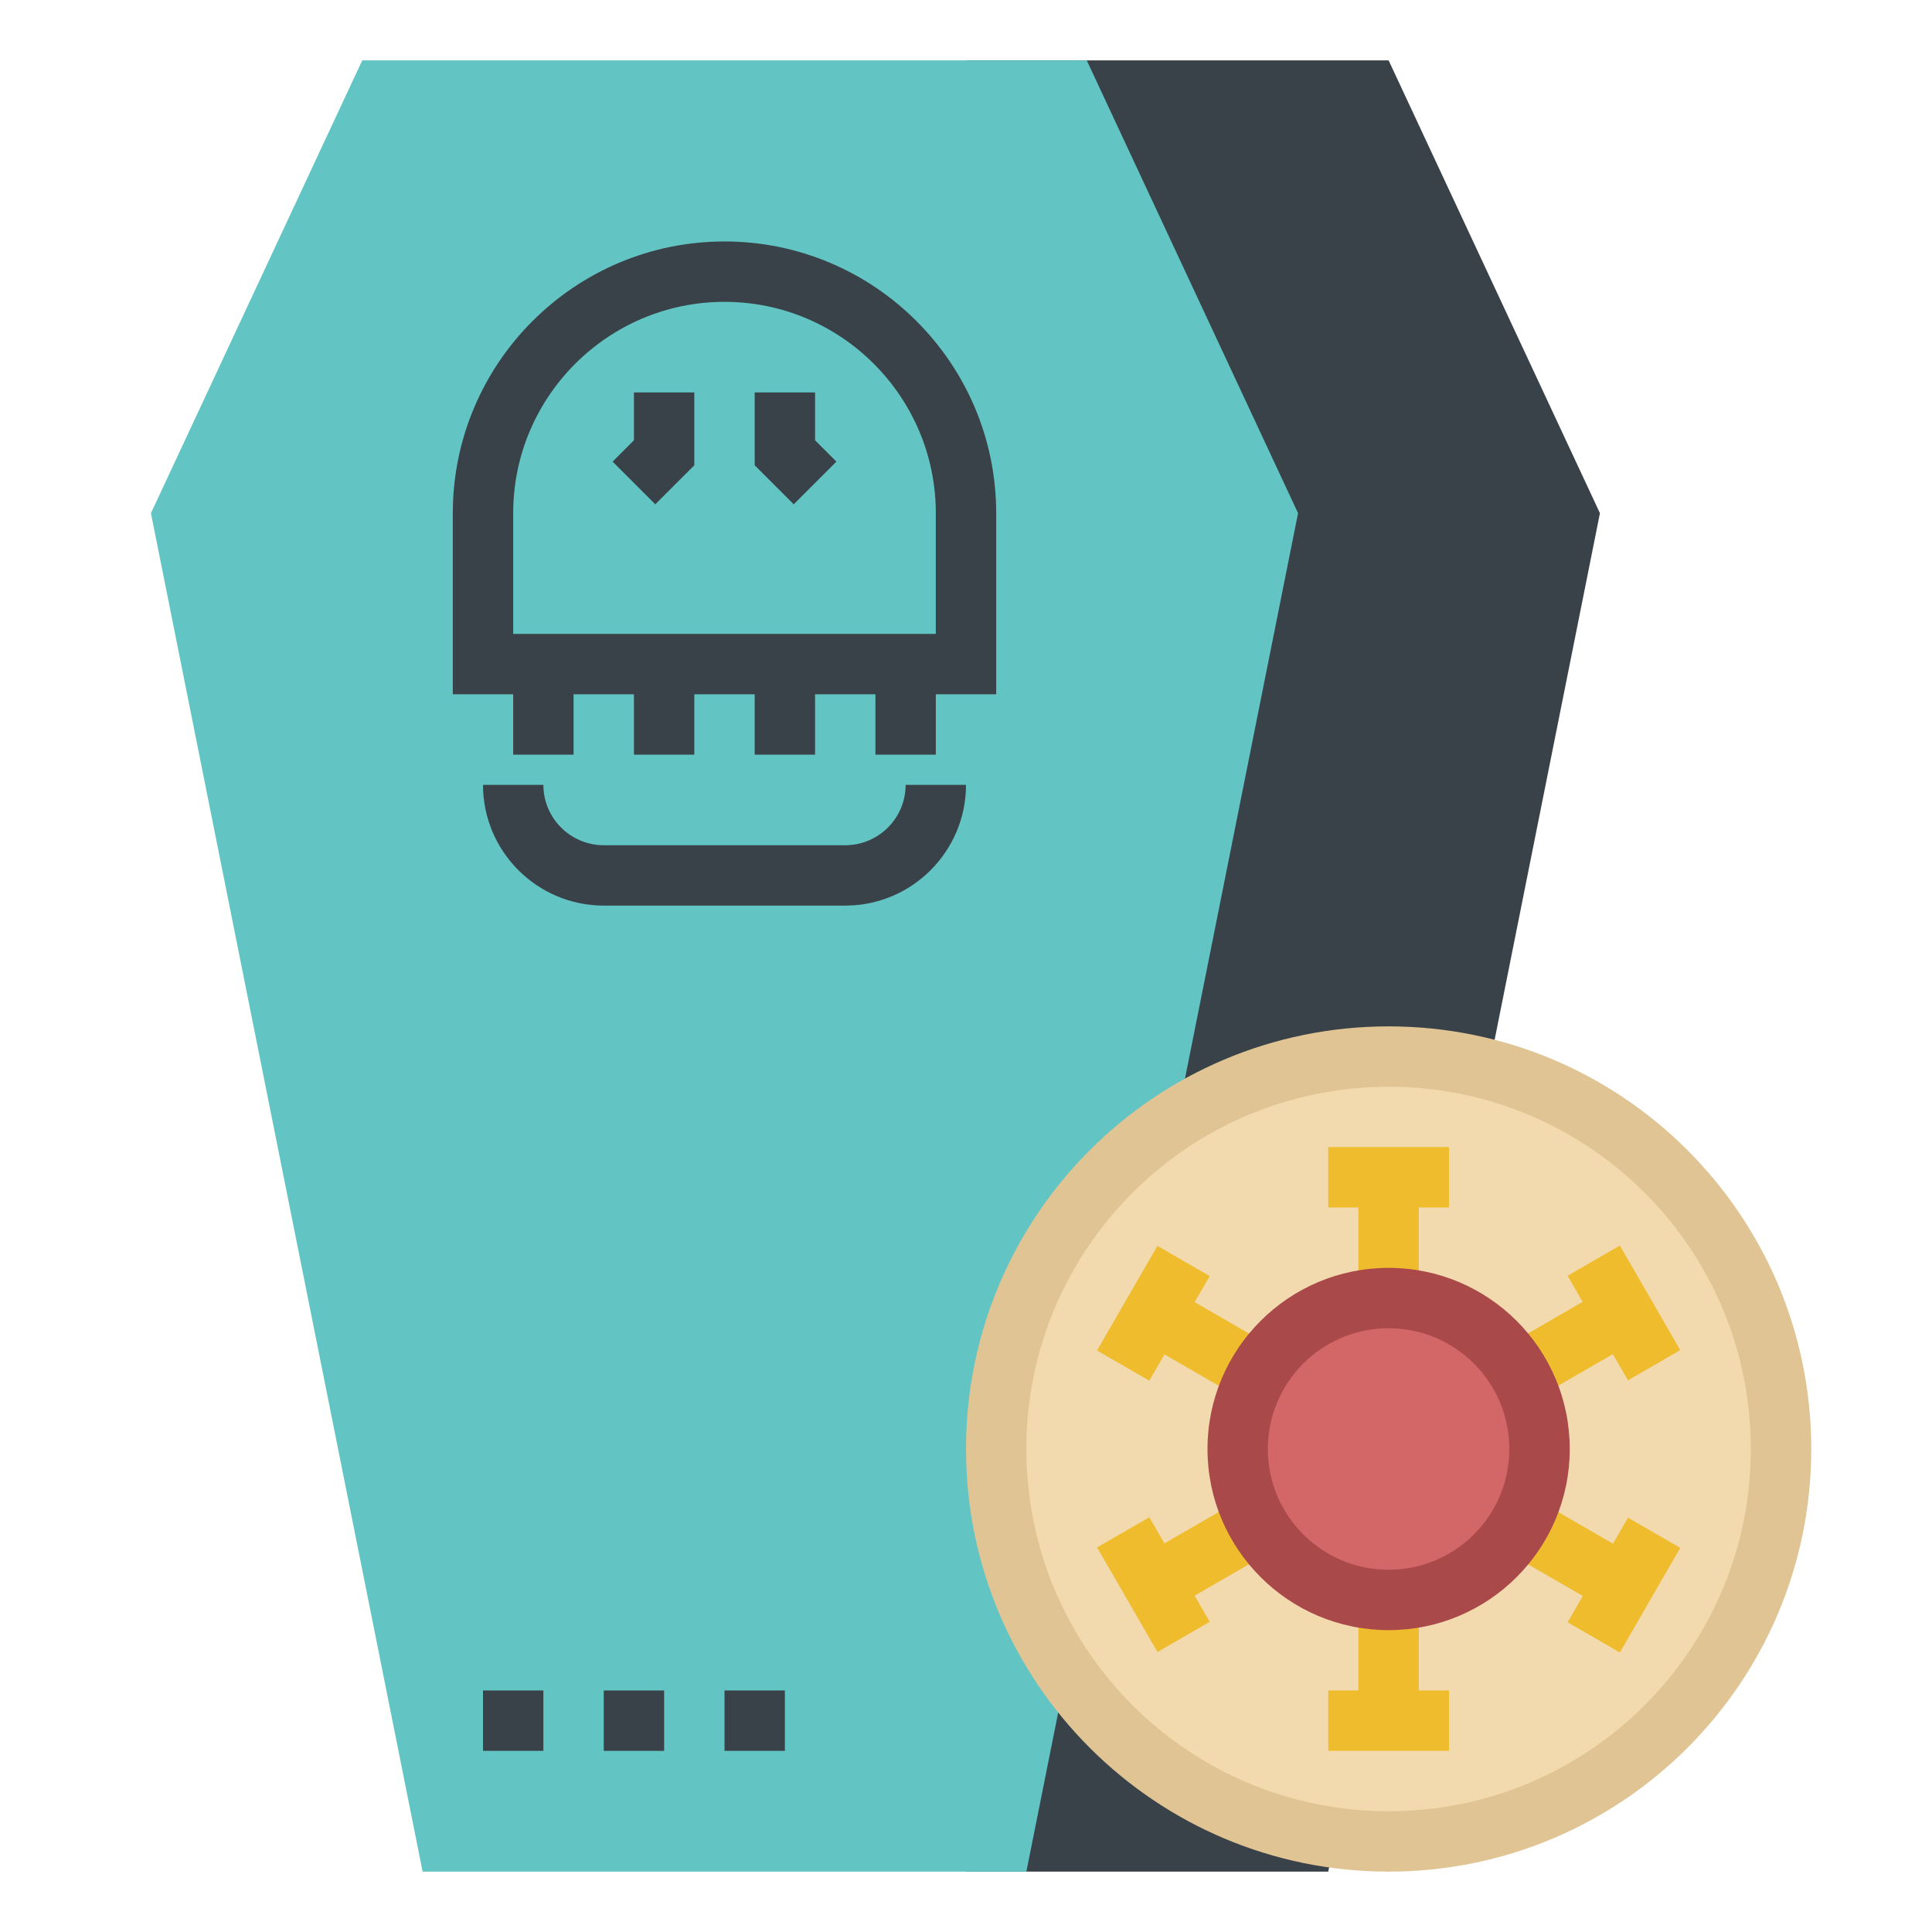 <?xml version="1.0" ?><!-- Uploaded to: SVG Repo, www.svgrepo.com, Generator: SVG Repo Mixer Tools -->
<svg width="800px" height="800px" viewBox="0 0 64 64" id="_x31_-outline-expand" version="1.1" xml:space="preserve" xmlns="http://www.w3.org/2000/svg" xmlns:xlink="http://www.w3.org/1999/xlink"><polygon points="44,62 32,62 32,2 46,2 53,17 " style="fill:#3A4249;"/><polygon points="34,62 14,62 5,17 12,2 36,2 43,17 " style="fill:#62C4C3;"/><path d="M33,22.999H15v-6c0-4.963,4.037-9,9-9s9,4.037,9,9V22.999z M17,20.999h14v-4c0-3.859-3.141-7-7-7  s-7,3.141-7,7V20.999z" style="fill:#3A4249;"/><rect height="3" style="fill:#3A4249;" width="2" x="17" y="21.999"/><rect height="3" style="fill:#3A4249;" width="2" x="21" y="21.999"/><rect height="3" style="fill:#3A4249;" width="2" x="25" y="21.999"/><rect height="3" style="fill:#3A4249;" width="2" x="29" y="21.999"/><polygon points="26.293,16.706 25,15.413 25,12.999 27,12.999 27,14.585 27.707,15.292 " style="fill:#3A4249;"/><polygon points="21.707,16.706 20.293,15.292 21,14.585 21,12.999 23,12.999 23,15.413 " style="fill:#3A4249;"/><path d="M28,29.999h-8c-2.206,0-4-1.794-4-4h2c0,1.103,0.897,2,2,2h8c1.103,0,2-0.897,2-2h2  C32,28.205,30.206,29.999,28,29.999z" style="fill:#3A4249;"/><path d="M60,48c0,7.732-6.268,14-14,14c-7.732,0-14-6.268-14-14s6.268-14,14-14C53.732,34,60,40.267,60,48  L60,48z" style="fill:#E0C494;"/><path d="M57.999,48c0,6.627-5.372,12-12,12c-6.627,0-12-5.372-12-12s5.372-12,12-12  C52.627,36,57.999,41.372,57.999,48L57.999,48z" style="fill:#F2DAAE;"/><rect height="4" style="fill:#EFBC2E;" width="2" x="45" y="38.999"/><rect height="2" style="fill:#EFBC2E;" width="4" x="44" y="37.999"/><rect height="4" style="fill:#EFBC2E;" transform="matrix(0.5 -0.866 0.866 0.5 -18.569 56.835)" width="2" x="38.938" y="42.499"/><rect height="2" style="fill:#EFBC2E;" transform="matrix(0.5 -0.866 0.866 0.5 -18.567 54.842)" width="4.001" x="36.206" y="42.499"/><rect height="2" style="fill:#EFBC2E;" transform="matrix(0.866 -0.5 0.5 0.866 -20.397 26.863)" width="4" x="37.938" y="50.499"/><rect height="4.001" style="fill:#EFBC2E;" transform="matrix(0.866 -0.5 0.5 0.866 -21.128 26.131)" width="2" x="37.206" y="50.499"/><rect height="4" style="fill:#EFBC2E;" width="2" x="45" y="52.999"/><rect height="2" style="fill:#EFBC2E;" width="4" x="44" y="55.999"/><rect height="4" style="fill:#EFBC2E;" transform="matrix(0.5 -0.866 0.866 0.5 -18.569 70.835)" width="2" x="51.062" y="49.499"/><rect height="2" style="fill:#EFBC2E;" transform="matrix(0.5 -0.866 0.866 0.5 -18.567 72.844)" width="4.001" x="51.794" y="51.5"/><rect height="2" style="fill:#EFBC2E;" transform="matrix(0.866 -0.5 0.5 0.866 -15.273 31.986)" width="4" x="50.062" y="43.499"/><rect height="4.001" style="fill:#EFBC2E;" transform="matrix(0.866 -0.5 0.5 0.866 -14.542 32.718)" width="2" x="52.794" y="41.5"/><path d="M52,48c0,3.313-2.687,6-6,6c-3.313,0-6-2.687-6-6s2.687-6,6-6C49.313,42,52,44.687,52,48L52,48z" style="fill:#AA494A;"/><path d="M49.999,48c0,2.208-1.791,4-4,4c-2.208,0-4-1.791-4-4s1.791-4,4-4C48.208,44,49.999,45.791,49.999,48  L49.999,48z" style="fill:#D36767;"/><rect height="2" style="fill:#3A4249;" width="2" x="24" y="55.999"/><rect height="2" style="fill:#3A4249;" width="2" x="20" y="55.999"/><rect height="2" style="fill:#3A4249;" width="2" x="16" y="55.999"/></svg>